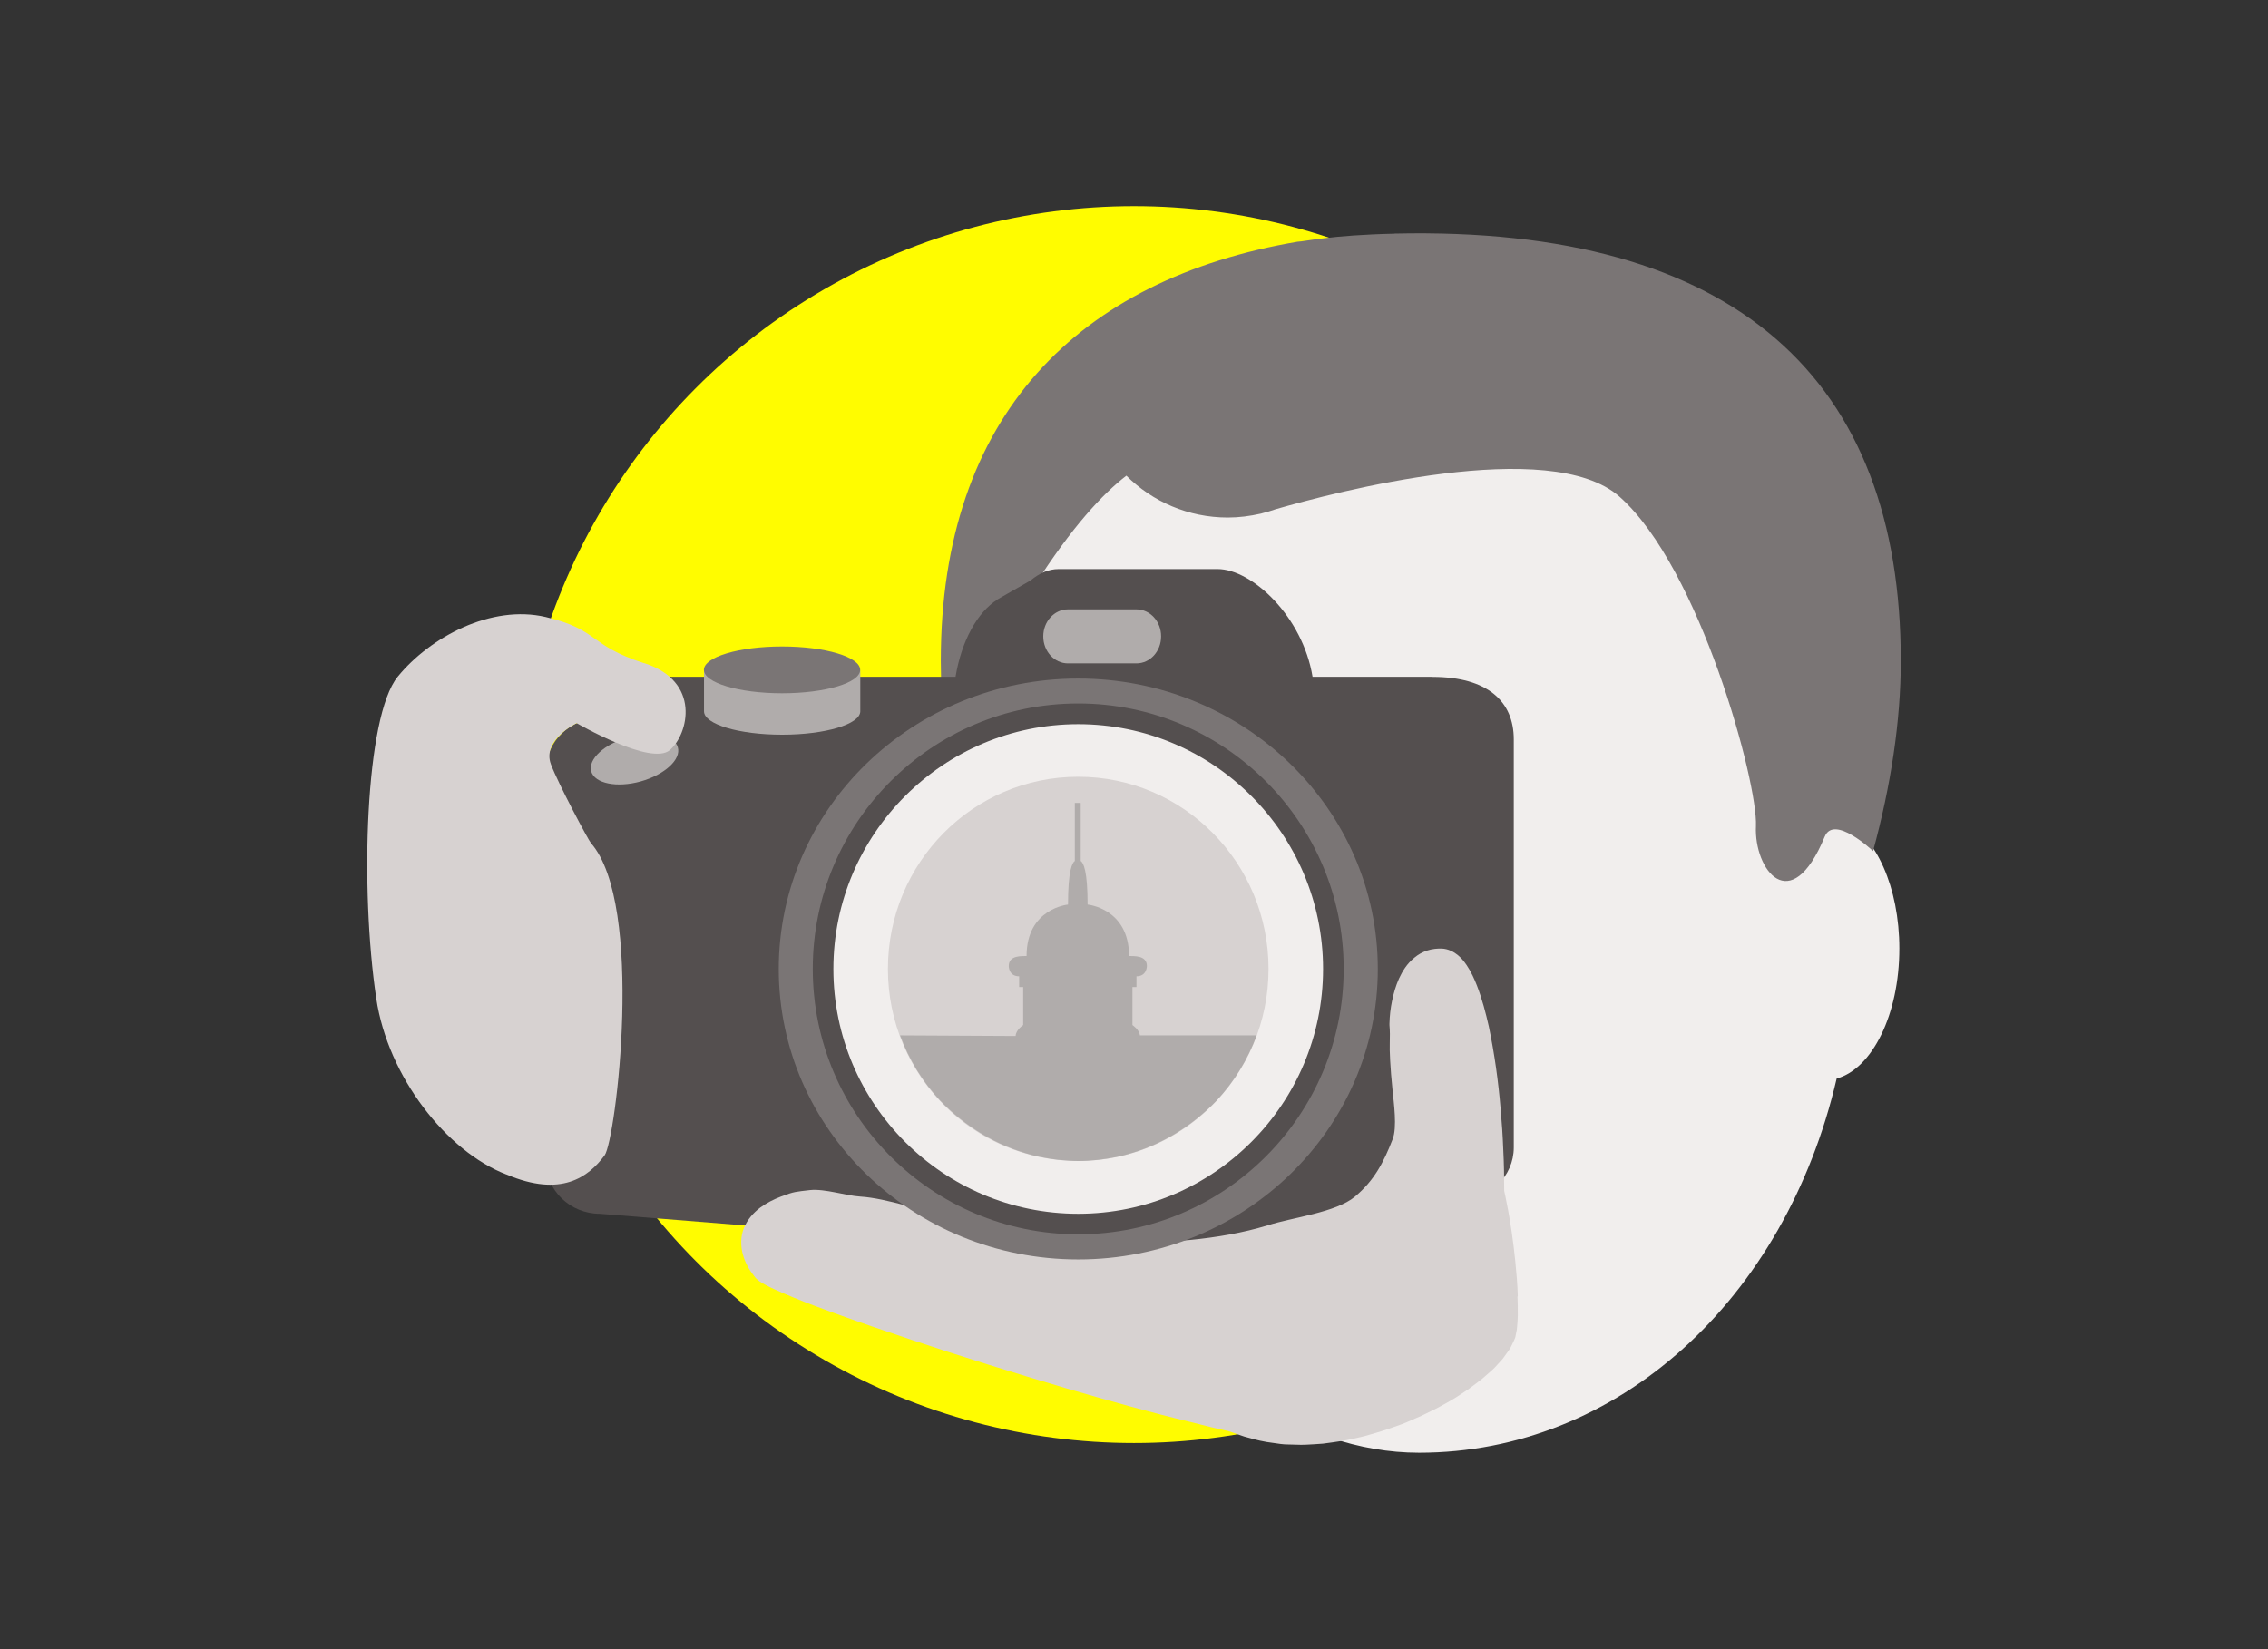 <?xml version="1.0" encoding="UTF-8"?>
<svg xmlns="http://www.w3.org/2000/svg" viewBox="0 0 220 160">
  <rect x="0" y="0" width="220" height="160" fill="#333333" stroke="none"/>
  <defs>
    <style>
      .cls-1 {
        fill: #b0acab;
      }

      .cls-2 {
        fill: #544f4f;
      }

      .cls-3 {
        fill: #7a7575;
      }

      .cls-4 {
        fill: #fffc00;
      }

      .cls-5 {
        fill: #d7d2d1;
      }

      .cls-6 {
        fill: #f1eeed;
      }
    </style>
  </defs>
  <g id="gelber_x5F_Kreis">
    <circle class="cls-4" cx="110" cy="80" r="60"></circle>
  </g>
  <g id="Fotografieren">
    <path class="cls-6" d="M184.24,92.03c0-5.96-2.29-10.95-5.39-12.36-4.02-23.66-20.94-41.42-41.2-41.42-23.26,0-45.43,12.16-45.43,41.02s22.16,61.67,45.43,61.67c19.27,0,35.51-14.81,40.51-36.3,3.44-.94,6.08-6.22,6.08-12.61Z"></path>
    <path class="cls-3" d="M135.28,22.67c-6.24.14-8.69.76-9.42.78-21.2,3.61-34.6,16.81-34.6,40.67,0,4.2.5,8.65,1.42,13.19,2.28-5.57,5.11-16.5,7.62-20.43,3.69-5.79,6.68-8.98,8.96-10.73,2.52,2.51,6,4.06,9.84,4.06,1.09,0,2.14-.14,3.16-.37h0s.08-.01.19-.05c.43-.11.85-.23,1.27-.38,5.7-1.65,26.67-7.17,33.38-1.22,7.8,6.91,13.43,27.77,13.23,31.96s3.36,9.02,6.67,1.02c.9-2.18,4.63,1.34,4.69,1.4,1.73-6.33,2.69-12.64,2.69-18.45,0-27.29-15.92-42.2-49.1-41.46Z"></path>
    <path class="cls-2" d="M138.97,65.66h-11.65c-.96-5.85-5.88-10.45-9.21-10.45h-15.42c-.97,0-1.88.4-2.71,1.1l-2.87,1.64s-.08.05-.12.07l-.24.14s0,.01,0,.01c-1.96,1.24-3.48,4.02-4.06,7.49h-28.18c-2.51,0-4.6,1.72-5.11,4.01h-1.21c-2.89,0-5.23,2.27-5.23,5.07v37.95c0,2.8,2.34,5.07,5.23,5.07l77.11,6.2c2.56,0,4.68-4.57,5.13-7.56h1.18c2.89,0,5.23-2.27,5.23-5.07v-39.6c0-3.68-2.55-6.06-7.88-6.06Z"></path>
    <path class="cls-1" d="M65.75,72.5c.34,1.18-1.27,2.66-3.59,3.31-2.32.65-4.47.21-4.81-.97-.33-1.18,1.28-2.67,3.6-3.31,2.32-.65,4.47-.22,4.8.97Z"></path>
    <path class="cls-5" d="M62.5,64.35c-5.49-1.77-4.33-3.25-9.57-4.49-5.24-1.23-11.19,1.92-14.35,5.79-3.16,3.87-3.67,20.61-2.08,31.22,1.13,7.61,6.84,14.85,12.6,17.07h0s.01,0,.02,0c.01,0,.03.01.04.02,5.25,2.22,7.91.26,9.49-1.87,1.09-1.48,3.9-24.35-1.33-30.3-.24-.27-3.16-5.72-3.88-7.64-.89-2.37,2.5-3.99,2.5-3.99,0,0,7.22,4.19,9.04,2.61,1.82-1.58,3.02-6.66-2.47-8.43Z"></path>
    <path class="cls-1" d="M68.29,65.07v3.94c0,1.26,3.39,2.27,7.58,2.27s7.58-1.02,7.58-2.27v-3.94"></path>
    <path class="cls-3" d="M83.44,64.99c0,1.26-3.39,2.27-7.58,2.27s-7.58-1.02-7.58-2.27,3.39-2.27,7.58-2.27,7.58,1.02,7.58,2.27Z"></path>
    <path class="cls-1" d="M112.63,61.74c0,1.45-1.07,2.62-2.39,2.62h-6.65c-1.32,0-2.39-1.17-2.39-2.62h0c0-1.44,1.07-2.62,2.39-2.62h6.65c1.32,0,2.39,1.17,2.39,2.62h0Z"></path>
    <path class="cls-5" d="M147.23,125.76c-.03-1.21-.14-2.33-.24-3.37-.21-2.08-.48-3.79-.7-4.98-.22-1.2-.38-1.87-.38-1.87,0,0,0,0,0,0,0,0,0-.01,0-.02h0c0-1.32-.02-2.65-.09-3.98-.05-1.33-.14-2.66-.26-3.99-.22-2.66-.59-5.31-1.14-7.96-.3-1.32-.64-2.64-1.15-3.96-.26-.66-.55-1.32-1-1.99-.23-.33-.48-.67-.86-.98-.37-.3-.92-.61-1.57-.63-.4,0-.32,0-.67.03-.28.03-.5.09-.73.16-.46.15-.88.39-1.24.69-.73.59-1.17,1.33-1.5,2.04-.32.72-.52,1.44-.67,2.16-.15.73-.23,1.41-.25,2.2v.04s0,.11,0,.11c.05.51.05,1.17.03,1.77-.03.61.04,2.33.27,4.55.12,1.22.46,3.61.01,4.74-.88,2.27-1.79,4.01-3.65,5.57-1.87,1.56-6.08,2.02-8.47,2.79-2.39.73-4.97,1.17-7.53,1.42-2.57.25-5.86,0-8.46-.08-2.6-.07-5.21-.29-7.82-.56-2.61-.28-4.6-1.43-7.22-1.79-2.63-.35-5.78-1.6-8.5-1.78-1.36-.08-3.44-.78-4.86-.63-1.39.17-1.49.12-2.85.64-.68.26-1.36.6-2,1.07-.63.48-1.23,1.13-1.57,1.97-.34.84-.32,1.78-.1,2.57.22.8.61,1.49,1.09,2.09l.09.11.02.03s.12.13.08.09l.04.04s.25.22.33.27c.18.12.35.21.51.3.32.18.63.32.95.47.62.28,1.24.54,1.86.8,1.24.51,2.49.97,3.74,1.43,2.5.91,5.01,1.77,7.53,2.61,5.03,1.69,10.1,3.25,15.18,4.76,3.99,1.16,8,2.29,12.04,3.26,1.31.34,2.53.64,3.63.87.3.11.82.29,1.53.53.59.16,1.3.38,2.19.53.42.06.87.12,1.34.19.47.07,1.01.04,1.55.07.55.03,1.11,0,1.68-.04.29-.02.58-.04.88-.06.3-.04.6-.08.9-.12.61-.09,1.24-.17,1.86-.32.63-.13,1.28-.27,1.91-.47.64-.19,1.3-.37,1.95-.61.65-.22,1.31-.45,1.95-.75.32-.14.64-.28.97-.42l.96-.47c.64-.3,1.27-.66,1.89-1.01.62-.35,1.21-.78,1.81-1.17.57-.45,1.17-.84,1.7-1.34.27-.25.55-.46.8-.73.25-.27.5-.54.74-.81.22-.31.44-.62.66-.92.11-.15.19-.36.28-.53l.13-.27.06-.14.03-.07.02-.03v-.02c-.02.09.05-.14.05-.12l.09-.47.05-.24.03-.28c.03-.36.07-.75.07-1.09,0-.64,0-1.27-.03-1.87Z"></path>
    <path class="cls-3" d="M133.65,94.01c0,15.57-13.01,28.18-29.06,28.18s-29.05-12.62-29.05-28.18,13.01-28.18,29.05-28.18,29.06,12.62,29.06,28.18Z"></path>
    <circle class="cls-6" cx="104.59" cy="94" r="24.81"></circle>
    <path class="cls-2" d="M104.59,119.75c-14.2,0-25.75-11.55-25.75-25.75s11.55-25.75,25.75-25.75,25.75,11.55,25.75,25.75-11.55,25.75-25.75,25.75ZM104.59,70.26c-13.09,0-23.75,10.65-23.75,23.75s10.65,23.75,23.75,23.75,23.75-10.65,23.75-23.75-10.65-23.75-23.75-23.75Z"></path>
    <g>
      <path class="cls-5" d="M123.05,94c0,10.29-8.26,18.64-18.46,18.64s-18.46-8.34-18.46-18.64,8.26-18.64,18.46-18.64,18.46,8.35,18.46,18.64Z"></path>
      <path class="cls-1" d="M106.89,112.48c.32-.04.64-.09.96-.15.27-.05.55-.1.82-.16.18-.04.36-.09.54-.14,3.36-.89,6.37-2.73,8.79-5.24,1.69-1.81,3.02-3.96,3.9-6.34h-11.33c-.05-.56-.72-1-.72-1v-3.69h.39v-1.04c1.02,0,1.01-1,1.01-1,0-1.07-1.3-.95-1.73-.97,0-4.62-4.02-4.99-4.02-4.99,0-3.27-.4-4.08-.69-4.25h.02v-5.61h-.57v5.61h.02c-.28.17-.68.98-.68,4.25,0,0-4.02.37-4.02,4.99-.44.02-1.73-.1-1.73.97,0,0-.02,1,1.01,1v1.04h.39v3.69s-.72.47-.73,1.06l-11.21-.06c.87,2.38,2.2,4.53,3.9,6.34,2.42,2.51,5.43,4.35,8.79,5.24.18.05.36.1.54.14.27.06.54.11.82.16.32.06.64.11.96.15.21.03.41.06.62.07.55.05,1.11.09,1.68.09s1.13-.04,1.68-.09c.21-.02.42-.05.62-.07Z"></path>
    </g>
  </g>
</svg>
